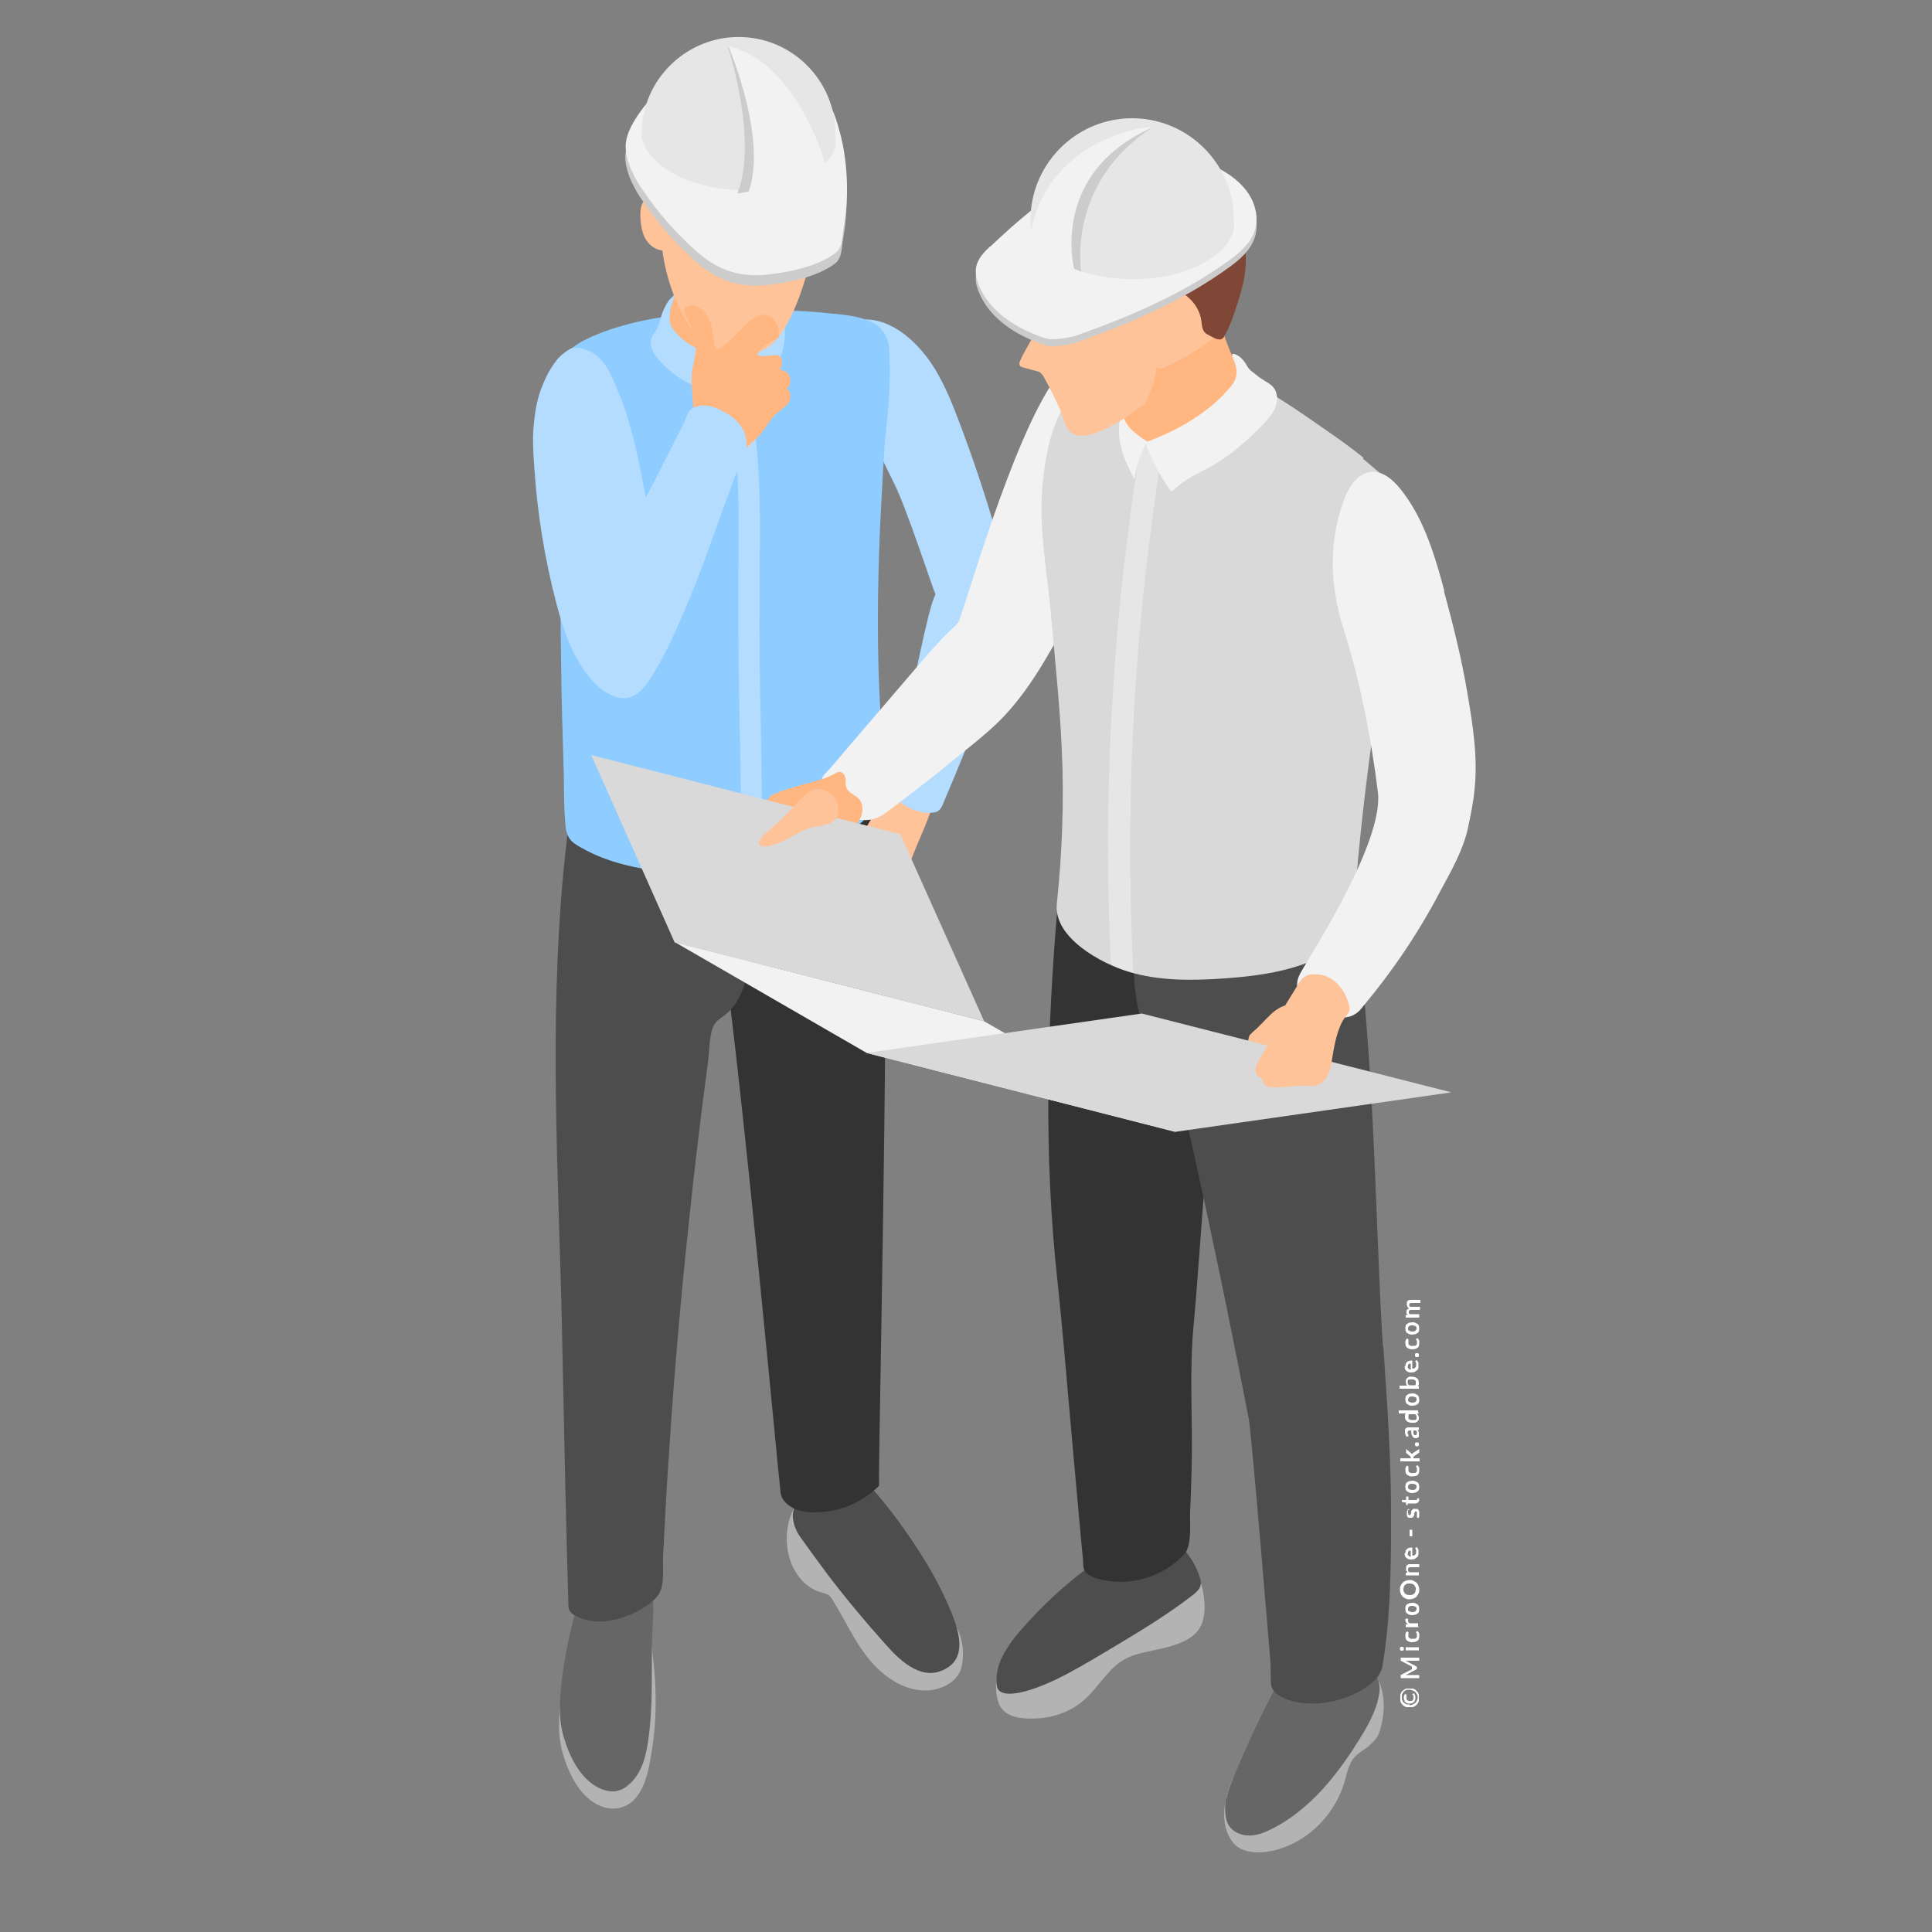 <?xml version="1.0" encoding="UTF-8"?>
<svg id="Ebene_1" xmlns="http://www.w3.org/2000/svg" version="1.1" viewBox="0 0 500 500">
  <rect x="0" y="0" width="500" height="500" fill="#808080" stroke="none"/>
  <!-- Generator: Adobe Illustrator 29.1.0, SVG Export Plug-In . SVG Version: 2.1.0 Build 142)  -->
  <defs>
    <style>
      .st0 {
        fill: #804636;
      }

      .st1 {
        fill: #ffb680;
      }

      .st2 {
        fill: #4d4d4d;
      }

      .st3 {
        fill: #995441;
      }

      .st4 {
        fill: #fff;
      }

      .st5 {
        fill: #f2f2f2;
      }

      .st6 {
        fill: #666;
      }

      .st7 {
        fill: #8fccff;
      }

      .st8 {
        fill: #333;
      }

      .st9 {
        fill: #ffc399;
      }

      .st10 {
        fill: #ccc;
      }

      .st11 {
        fill: #b3b3b3;
      }

      .st12 {
        fill: #b3dcff;
      }

      .st13 {
        fill: #d9d9d9;
      }

      .st14 {
        fill: #e6e6e6;
      }
    </style>
  </defs>
  <g>
    <g>
      <path class="st11" d="M159.1,414.3c-1.3,0-2.2.4-3.4.7-1.2.3-2.4.4-3.6.5-.5,0-1,.1-1.4.4-.5.4-.7,1.1-.9,1.7-2.2,7.6-4,15.4-4.8,23.4-.4,4.2-.6,8.5.6,12.6,1.5,5.4,4.7,12.1,10.4,14,3.4,1.2,7,0,9-2.9,2.3-3.2,3-7.3,3.6-11.1,1.7-9.9,1.2-19.6-.2-29.5-.4-2.7-.8-5.5-1.9-8.1-1.3-3.1-1.7.5-3.4.1-.4-.1-.7-.9-1.1-1.2-.7-.5-1.9-.7-2.8-.7Z"/>
      <path class="st6" d="M159.3,409.9c-1.3,0-2.2.4-3.4.7-1.2.3-2.4.4-3.6.5-.5,0-1,.1-1.4.4-.5.4-.7,1.1-.9,1.7-2.2,7.6-4,15.4-4.8,23.4-.4,4.2-.6,8.5.6,12.6,1.5,5.4,4.7,12.1,10.4,14,1,.3,2,.5,3,.4,1.3-.2,2.5-.8,3.5-1.7,3.2-2.7,4.4-7,5-11.1,1-6.6,1-13.3,1-19.9,0-3.4,0-6.8.2-10.2.2-3,.4-6.3-.4-9.2-.4-1.4-1.1-2.9-2.2-3.8-.2.9-1.7,4.4-3.1,4-.4-.1-.7-.9-1.1-1.2-.7-.5-1.9-.7-2.8-.7Z"/>
      <path class="st11" d="M220.3,387c-.6.3-2.1-.2-2.6-.4-.7-.2-1.2-.6-1.9-.7-2.2-.1-3.5-1.8-5.1-3.2-.1-.1-.3-.2-.4-.2-.2,0-.3.1-.4.2-1.1,1.1-1.9,2.5-2.6,3.9-1.4,2.7-2.9,5.4-3.4,8.4-1.2,6.3,1.2,13.9,7.4,16.7.8.3,1.7.5,2.5.8.9.3,1.2.8,1.7,1.6,1,1.6,1.9,3.2,2.8,4.8,1.8,3.3,3.6,6.6,5.9,9.6,3.7,4.9,9.2,9,15.3,9,3.9,0,8.6-2.2,9.4-6.3.9-4.4-.1-9.5-3.3-12.8,0,.6-.8,1.2-1.4.8-.4-.3-.2-1.3-.3-1.6-.4-1.9-1.6-3.7-2.6-5.4-2.1-3.8-4.5-7.5-7-11.1-4-5.7-8.3-11.2-13.4-15.9.3.3-.2,1.4-.6,1.8Z"/>
      <path class="st2" d="M220.5,382.6c-.6.3-2.1-.2-2.6-.4-.7-.2-1.2-.6-1.9-.7-2,0-3.3-.7-5.2-1.2-.1,0-.2-.2-.1-.2-1.8,3.2-3.4,6.4-4.9,9.7-.2.4-.4.8-.5,1.3-.5,2.2.6,5.1,1.9,6.8,2.3,3.2,4.6,6.4,7,9.6,4.8,6.3,9.9,12.4,15.2,18.3,3.9,4.4,9.7,9.7,15.8,5.8,4.8-3,3-9.2,1.3-13.6-3-7.6-7.2-14.7-11.9-21.4-4-5.7-8.3-11.2-13.4-15.9.3.3-.2,1.4-.6,1.8Z"/>
      <path class="st8" d="M228.8,225.5c-.2-8.4-.6-16.8-1.7-25.1-.6-4.6-1.4-9.2-3.3-13.4.7,1.5-.6,6.2-.8,8-.3,2.6-.9,4.2-2,6.4-2.3,4.6-5.3,8.6-9.2,11.9-2.8,2.3-6.1,4.2-9.6,4.5-3.8.3-7.4-1.1-10.8-2.6-.5-.2-9.3-3.6-9.2-2.9,1.7,11.2,3.4,22.3,4.9,33.5,5.3,37.5,14.4,136.7,14.7,138.3.2,1.2,0,2.6.7,3.7.7,1.2,1.9,2.1,3.2,2.7,1.6.7,3.3.9,5.1.9,6.1,0,12.1-2.4,16.4-6.6.1-.1.2-.2.3-.4,0-.1,0-.3,0-.4-.3-2.2,2.5-120.6,1.4-158.5Z"/>
      <path class="st2" d="M194.2,234.5c-.6-6.6-2.2-13.1-4.5-19.6-.3-.8-.6-1.5-1.2-2-.7-.5-1.7-.5-2.6-.4-4.2.3-8.4,1-12.7.8-9.6-.5-18.8-5.8-24-14-.7,4.6-1.4,9.2-2,13.9-4.9,38-3.4,75.7-2.2,113.8.3,9.8.5,19.5.7,29.3.4,19.5.8,39,1.4,58.6,0,.8,0,1.6.5,2.2.3.5.9.8,1.4,1.1,3,1.6,6.6,1.8,10,1,3.6-.8,8.1-2.9,10.7-5.6,2.6-2.6,1.7-7.3,1.9-10.8.5-9.8,1-19.5,1.7-29.2,1.3-19.5,3-39,5.1-58.4,1.4-13.4,3-26.8,4.8-40.1.4-2.8.3-6.3,1.2-9,.8-2.2,2.3-2.5,4-4.1,3.5-3.2,4.9-8.5,5.4-13,.7-5,.7-9.8.3-14.6Z"/>
      <path class="st9" d="M224.9,212.9c-1.7,3-3.4,6-5.2,9-.6,1-1.2,2.4-.3,3.3.8.8,2.2.4,3.1-.2,1.2-.7,2.3-1.5,3.3-2.5-1.1,4.7-2.8,9.3-5.2,13.5-.8,1.4-1.6,2.8-2,4.3-.2,1-.1,2.2.7,2.7.8.4,1.8-.1,2.5-.7,2.4-2.1,3.8-5,5.1-7.9-.8,3.6-1.5,7.1-1.8,10.8,0,1,0,2,.3,2.9.4.9,1.5,1.5,2.4,1.2.7-.2,1.1-.9,1.7-1.5.4-.4.9-.7,1.3-1.1.8-.8,1.1-2,1.3-3.1,1-5.1.9-10.4,2-15.5,1.8-8.1,6.7-15.3,8.2-23.5,0-.3.1-.7,0-1-.1-.5-.5-.8-.8-1.1-2-1.6-4.6-2.4-7.1-3.2.2,0-1.7,3.6-1.9,3.9-.7,1.1-1.5,2-2.5,2.8-2.2,1.9-3.7,4.4-5.1,6.9Z"/>
      <path class="st12" d="M260.9,152.8c0-4.9-1.5-9.3-2.8-14-2.9-10-6.2-20-9.9-29.7-1.7-4.5-3.5-9-6-13.2,0-.2-.2-.3-.3-.5-3.8-6.2-10.8-13.2-18.7-12.7-.4,0-.7,0-1,.3-.5.4-.5,1.2-.4,1.8.2,1.7.8,3.5.8,5.2,0,2-.5,4.1-.6,6.2,0,4.1.6,8.2,1.9,12.1,1.9,5.9,4.9,11.4,7.6,17,3.1,6.2,10,27.3,10.6,28.5-1.1,2.4-1.7,5.3-2.3,7.7-1.5,5.9-6.1,28.6-7.4,34-.3,1.3-.6,2.5-1,3.8-.2.7-.4,1.3-.5,2-.2.6-.6,1.4-.6,2.1-.2,2,2.2,4,3.7,4.9,2.4,1.5,5.3,2.5,8,1.9,1.5-.3,1.9-1.8,2.4-3,7.1-16.7,14.1-33.5,16.4-51.7.1-.9.2-1.7.2-2.5Z"/>
      <path class="st7" d="M229.4,87.4c-2.1-5.9-11.4-5.9-16.6-6.5-7.1-.7-14.3-.6-21.5-.4-12.9.4-26,1.4-37.9,6.5-2.2,1-4.4,2.1-6.2,3.8-1.7,1.7-3,4-2.9,6.5.1,2.5,1.4,4.3,1.4,6.8,0,2.7-.2,5.4-.2,8.1-.5,19.5-.6,39-.3,58.5.1,9.8.4,19.5.7,29.3.1,4.6,0,9.5.5,14.1.4,3.3,2,4.2,4.8,5.7,3.1,1.7,6.4,2.9,9.7,3.8,7,1.9,14.4,2.5,21.7,2.4,12.3-.2,25-2.4,35.2-9.2,3.8-2.5,7.4-5.7,10.2-9.4,2.9-3.8,1-8.5.6-13.1-1-11-1.4-22.1-1.4-33.2,0-11.7.4-23.3,1.1-35,.3-5.4.5-10.5,1.1-15.8.7-5.9,1-11.8.8-17.6,0-1.8-.1-3.6-.7-5.3Z"/>
      <path class="st12" d="M197.3,224.5c-1.8.3-3.7.6-5.6.8.2-12.8,0-25.6-.3-38.2-.2-11.1-.4-22.5-.3-33.8v-6.1c.2-17.5.4-35.6-4.9-52.1l5.3-1.7c5.5,17.4,5.3,36,5.1,53.9v6c-.1,11.2,0,22.6.3,33.6.2,12.3.4,24.9.3,37.5Z"/>
      <path class="st1" d="M182.7,72.6c-.5-.5-1.1-1.1-1.8-1.4-.5-.2-1,0-1.4-.3-.5-.2-2.5-2.1-2.2-2.8-1.7,3.7-4.7,15.1-5.2,16.9-.5,1.8-.8,2.7.4,4.4,2.2,3.2,5.9,5.4,9.7,6.1,3.9.8,7.9.2,11.5-1.3,2.3-.9,6-2.8,7-5.4.5-1.5.2-3.7.3-5.3,0-2,.2-3.9.2-5.9-.6,1.5-2.2,2.4-3.9,2.5-1.6.1-3.2-.4-4.7-1.1-3.6-1.6-7-3.8-9.8-6.5Z"/>
      <path class="st12" d="M189.4,102.3c-1.2-.3-2.4-.4-3.6-.6-5.9-1-11.5-4.1-15.4-8.7-1.3-1.5-2.4-3.4-1.9-5.3.3-.9.9-1.6,1.4-2.4.9-1.5,1-3.2,1.7-4.8.5-1.1,1-2.2,1.8-3.1.5-.5,1.1-1,1.5-1.6-.3,1.1-.8,2.1-1.1,3.2-.2.8-.4,1.7-.5,2.5,0,.8,0,1.6.2,2.4.6,1.4,1.7,2.6,2.9,3.7,3.3,2.8,6.8,3.8,10.9,4.8,1.8.4,1.8,1.6,1.9,3.2,0,.6.1,6.6.2,6.7Z"/>
      <path class="st12" d="M193,101.5c1.1.1,2-.6,2.8-1.3,1-.9,2.1-1.6,3-2.6.9-1.1,1.8-2.3,2.4-3.5,2.4-4.6,2.2-9.3,1.4-14.2-2,4.7-5.7,8.7-10.3,11.1-1.2.6-3,.4-3.8,1.7-.6.9.3,1.2.8,1.9.8,1,1.3,2.2,1.9,3.3.2.4,1.4,3.6,1.7,3.6Z"/>
      <path class="st9" d="M199.9,21.9c-3.1-1.4-6.6-2.1-10-1.9-3.3.2-6.9.6-10,1.9-4.8,2.1-8.2,6.8-9.8,11.8-1,3.2-1.3,6.5-1.3,9.8,0,1.7.2,3.3.2,5,0,.8-.2,2.5.8,2.9-1.1-.5-2.4-.2-3.2.7-1.5,1.7-.8,6.9,0,8.8.8,2,2.6,3.7,4.8,3.9,1.1,7.7,3.8,15.4,8.5,21.7,1,1.3,2.1,2.6,3.5,3.6,3.1,2.1,7.2,2.1,10.9,1.5,3.8-.6,6.1-2.6,8.2-5.8,2.3-3.5,4-7.7,5.3-11.7,1.5-4.6,2.7-9.3,3.5-14,.8-4.8,1-9.4,1.1-14.2,0-3,0-6-.6-9-.5-2.8-1.8-4.6-3.2-7-.9-1.5-1.4-2.9-2.7-4.1-1.8-1.7-3.8-3-6-4Z"/>
      <path class="st0" d="M177.3,35.2c-.8-2.4-1.4-4.8-1.7-7.3,0-.8-.3-1.8-1-2.2-.5-.2-1-.1-1.5,0-1.3.5-2.3,1.6-2.9,2.9-.6,1.3-.9,2.6-1.2,4-1.1,6.2-1.6,12.5-1.5,18.8,1.6.6,2.7,2,3.5,3.4.5,1,1.1,4.6,2.2,4.5.7,0,1.6-.9,2.4-1.1.3,0,2.1-.3,2.3,0-1.1-2.8-1.2-5.8-1.1-8.8,0-1.6.4-3,.5-4.6.2-2.7,1.5-5.8.5-8.3-.2-.5-.4-1-.5-1.4Z"/>
      <path class="st0" d="M211,58.1c0,.2.1.5.3.6.6-1.4,1.2-2.8,1.8-4.3.4-1,.8-1.9,1.1-3,.4-1.5.6-3,.8-4.5.3-2.5.7-5.1.5-7.6,0-1.8-.5-3.7-1.5-5.3-.6-.9-1.6-1.6-2.6-1.4-1,.3-1.5,1.4-1.8,2.4-1,3.5-.7,6.9-.4,10.5.4,4.2.8,8.4,1.6,12.5Z"/>
      <path class="st3" d="M169.4,37.1c1.5,1.1,3.4,1.4,5.2,1.5,1.8.1,3.7,0,5.5.6-.9,1.8-3.2,3.1-3,5.2.2,1.7,1.9,2.7,3.5,3.2,3.6,1.3,7.6,1.9,11.4,1.2,3.8-.7,7.4-2.8,9.6-6,.3.9,1.2,1.4,2,1.7,2.3,1,4.9,2.1,7.3,1.1,2.2-.9,3.3-3.4,3.8-5.7.4-2.2.5-4.5,0-6.7-.3-1.9-1-3.8-1.8-5.5-.7-1.5-1.6-2.8-2.7-4-2.9-3.1-7.5-4.6-11.7-3.8-1,.2-2,.5-3.1.5-.8,0-1.5-.2-2.3-.4-4.6-1-9.5-.4-14,1.1-2.5.9-5,2-7,3.8-3,2.5-7.2,8.9-2.8,12.1Z"/>
      <g>
        <path class="st10" d="M163.5,47.1c.8,1.8,1.8,3.5,2.9,5,3.9,5.8,8.6,11.1,13.8,15.7,5.3,4.7,10.9,6.7,18,6,5.7-.6,13.3-2.1,17.9-5.6,1.9-1.4,1.7-4.3,2.1-6.4.5-2.9.8-5.8.9-8.7.1-5.8-.5-11.6-2.1-17.1-1-3.6-2.4-7.2-4.8-10.1,0,1.6-.2,3.2,0,4.7,0,1,.4,1.7-.6,2.4-1.3,1-3.7.7-5.2.9-5.3.9-10.8,1.3-16.1,0-3.6-.9-7.6-2.4-10.7-4.4-1.2-.8-2.1-1.8-2.8-3.2-.3-.6-1.4-4-.6-4.4-4.3,2.5-8,6-10.8,10-2,2.9-4,6.3-3.5,9.9.2,1.8.8,3.6,1.5,5.2Z"/>
        <path class="st5" d="M163.6,44.4c.8,1.8,1.8,3.5,2.9,5,3.9,5.8,8.6,11.1,13.8,15.7,5.3,4.7,10.9,6.7,18,6,5.7-.6,13.3-2.1,17.9-5.6,1.9-1.4,1.7-4.3,2.1-6.4.5-2.9.8-5.8.9-8.7.1-5.8-.5-11.6-2.1-17.1-1-3.6-2.4-7.2-4.8-10.1,0,1.6-.2,3.2,0,4.7,0,1,.4,1.7-.6,2.4-1.3,1-3.7.7-5.2.9-5.3.9-10.8,1.3-16.1,0-3.6-.9-7.6-2.4-10.7-4.4-1.2-.8-2.1-1.8-2.8-3.2-.3-.6-1.4-4-.6-4.4-4.3,2.5-8,6-10.8,10-2,2.9-4,6.3-3.5,9.9.2,1.8.8,3.6,1.5,5.2Z"/>
        <path class="st14" d="M216.3,35.8c0,.8-.1,1.6-.2,2.4-.9,2.9-3.4,5.6-7.4,7.6-10.1,5.2-26.1,4.4-35.8-1.7-3.8-2.5-6.1-5.4-6.8-8.4,0-.7,0-1.5,0-2.2,0-.8.1-1.6.2-2.4,1.8-12.6,13-22.1,26-21.5,13.1.6,23.4,11.2,23.9,24.1,0,.7,0,1.5,0,2.2Z"/>
        <path class="st10" d="M188.3,12.1l.4,1.1s7.5,23.7,2.1,36.9l7-1.2c4-.7,7.8-2.1,11.2-4.2l2.2-1.4s-4.7-27-23-31.2Z"/>
        <path class="st5" d="M188.6,12.1l.4,1.1s9.9,23.9,4.5,37l7-1.2c4-.7,7.8-2.1,11.2-4.2l2.2-1.4s-7.1-27.1-25.3-31.4Z"/>
      </g>
      <path class="st12" d="M140.2,100.2c-1,2.6-1.6,5.4-1.9,8.2-.6,4.4-.3,8.6,0,13,.8,11.7,2.7,23.4,5.7,34.8,1.9,7.3,4.4,14.6,9.5,20.2,1.5,1.6,3.2,3.1,5.4,3.6,2.5.5,5.2-.4,6.7-2.4.9-1.2,1.4-2.7,1.8-4.1,4.3-15.2,2.3-31.5-.7-47.1-1.7-8.9-3.6-18.1-7.3-26.5-1.4-3.3-3.1-7.2-6.6-8.9-1.1-.5-2.7-1.1-4-1-1.1,0-2.1.8-3,1.5-1.2.9-2.2,2.2-3,3.5-.3.4-.5.9-.8,1.3-.7,1.3-1.3,2.6-1.8,4Z"/>
      <path class="st1" d="M179.1,96.2c.3-2.3,1.1-4.6,1-6.9-.1-2.8-1.6-5.3-2.7-7.8-.2-.4-.3-.8-.3-1.2.1-.9,1.2-1.3,2.1-1.2,2.1.2,3.7,2,4.5,4,.8,2,.9,4.1,1.2,6.2,0,.4.2.8.5,1,.3.1.6,0,.9-.2,3-1.7,5-4.6,7.6-6.9,1.2-1,2.7-1.9,4.2-1.7,1.1.2,2.1.9,2.7,1.9.6,1,.8,2.1.8,3.3,0,.3,0,.6-.2.8-.2.2-.5.3-.7.4-2,.7-3.7,2.1-4.8,3.9,1.4.7,3,.2,4.6.1.4,0,.8,0,1.1.2.6.3.8,1,.8,1.7,0,.7-.3,1.3-.6,1.9,1.1,0,2.2.8,2.6,1.9.4,1.1,0,2.3-.8,3.1,1.2.6,1.2,2.5.4,3.6-.8,1.1-2,1.8-3,2.7-1.6,1.4-2.6,3.4-4,5.1-2.6,3.2-6.4,5.3-8.3,8.9-1,1.9-1.5,4.1-3.2,5.4-1.3-4.1-4.6-7.6-8.7-9.1-.6-.2-1.3-.6-1.3-1.2,0-1.5,2-3.8,2.7-5.2.5-1.1,1-2.1,1.1-3.3.4-3.7-.7-7.5-.2-11.2Z"/>
      <path class="st12" d="M153.5,152.3c-1.2,2.1-2.3,4.2-3,6.4-2,6.4-.2,13.8,4.3,18.6,2.1,2.2,5.1,4,8,3.2,2.5-.6,4.2-2.9,5.6-5,4.6-7.2,7.8-15.2,11.1-23.1,3.2-7.8,11.2-31.3,13-34.7,1.5-2.8.5-6.2-1.6-8.5-.9-1-2.1-1.8-3.3-2.5-1.4-.8-2.9-1.5-4.5-1.7-1.3-.2-3.1,0-4.2.9-1,.8-1.3,2.2-1.8,3.3-1,2-7,14-9.1,17.9-4.2,7.8-8.5,15.4-13.1,23-.5.8-.9,1.5-1.4,2.3Z"/>
    </g>
    <g>
      <path class="st11" d="M301.8,403.1c-.3.2-.6.4-1.2.3-1.5,0-2.8-.5-4.4-.4-1.5.1-3.2.3-4.1-1.3-3.8,2.2-7.4,4.6-10.8,7.2-3.6,2.7-7,5.6-10.2,8.7-1.6,1.5-3.2,3.1-4.7,4.8-.8.8-1.5,1.6-2.2,2.5-.3.3-.5.8-.9.8-.2,0-.9-.8-.7-.8-1,.2-1.7,1.1-2.2,2-1.9,3.1-2.8,6.7-2.6,10.3,0,1.3.3,2.7.8,3.9.9,2.2,3.3,3.2,5.5,3.5,5.8.7,12-.7,16.4-4.6,3.7-3.2,6.1-8,10.4-10.5,3-1.7,6.6-2.1,9.9-2.9,3.1-.7,7.3-2,9.3-4.7,2.3-3.1,1.8-8,.9-11.5-.6-2.3-1.6-4.5-3-6.4-1.4-1.9-3.4-3.4-5.7-3.9,0,.9.2,2.3-.5,3Z"/>
      <path class="st2" d="M301.8,400c-.3.3-.7.4-1.1.4-1.5,0-2.8-.5-4.4-.4-1.5.1-3.2.3-4.1-1.3-10.6,6.1-20.2,14.1-28.2,23.4-2,2.3-3.9,4.8-5.1,7.7-.8,2-1.3,4.4-.9,6.6.4,2.5,4.3,2,6.1,1.6,3.2-.7,6.3-2,9.3-3.4,4.3-2.1,8.5-4.6,12.7-7.1,7.7-4.6,15.5-9.2,22.6-14.7,1.6-1.3,2.5-2.3,1.9-4.3-.9-2.9-2.4-5.6-4.5-7.8-1.1-1.1-2.3-2.1-3.6-2.8.1.9-.1,1.8-.7,2.3Z"/>
      <path class="st8" d="M313.6,250.3c-6.1.6-12.2-2.2-16.8-6.3-4.6-4.1-8-9.4-11-14.7-1.4-2.5-2.7-3.2-5-4.5-1.2-.7-4.3-3.5-3.3-5.3-2.6,4.5-3.4,9.8-3.8,15-2.8,32.6-3.6,64.7,0,97.3,1.2,11.2,2.1,22.3,3.1,33.5,1,11.3,3.3,37,3.5,38.5,0,.8,0,1.8.3,2.5.8,1.7,3.7,2.4,5.4,2.7,7.4,1.4,15.3-1.2,20.4-6.7.3-.3.6-.6.7-1,1.3-2.8.8-7.2.9-10.2.2-3.8.3-7.6.4-11.3.3-12.7-.7-25.2.6-37.9,1.3-14.8,2.2-29.6,3.5-44.5,1.5-15.7,2.2-31.4,1.2-47.2Z"/>
      <path class="st5" d="M286.8,96.8c-1.4-2.5-4.1-3.9-7-3.8-2.9.1-5.1,2.8-6.6,4.9-11.4,15.8-23.7,60.3-25.2,63.2-.7.7-1.3,1.4-2,2-2,1.9-3.8,3.9-5.7,6-2,2.3-14.7,17.2-19.1,22.3-2.2,2.5-4.3,5.1-6.5,7.6-.9,1-2.2,2-2.1,3.4,0,1.5.9,2.8,1.7,4,1.4,1.9,3.2,3.7,5.3,4.8,2.2,1.1,4.7,1.4,7,.6,1.4-.5,2.6-1.4,3.8-2.3,5.2-4,10.5-7.9,15.5-12.1,4.7-3.9,9.7-7.6,13.9-12,8-8.5,13-18.8,18.7-28.8,5.8-10.3,9.2-22.5,11.7-34,.6-2.6,1.1-5.3.7-8-.4-3.4-1.8-6.5-2.2-9.9-.4-2.6-.7-5.5-2-7.8Z"/>
      <path class="st11" d="M335.7,429.6c-2.9,5-5.7,10.1-8.3,15.2-1.6,3.3-3.2,6.6-4.7,9.9-.8,1.7-1.5,3.3-2.2,5-.1.3-.2.9-.5.9-.5,0-.3-.5-.5-.6-.1-.1-.3,0-.4.2-.3.6-.5,1.3-.8,2-.1.4-.3.8-.4,1.3-1,3.1-1.5,6.3-.7,9.5.7,2.5,2.1,4.9,4.7,5.8,2.3.8,4.9.7,7.3.2,8.6-1.8,15.7-8.7,18.5-17,.8-2.4,1.2-5.7,3.1-7.5,1-1,2.3-1.7,3.4-2.6,1.5-1.3,2.5-2.4,3-4.3,1-3.5,1.3-7.2.3-10.7-1-3.5-3.3-6.7-6.6-8.2.1,0-.2,1.5-.3,1.7-.2.6-.7,1-1.2,1.4-.7.6-1.4,1.1-2.2,1.6-.6.4-1.1,1.1-1.8,1.4-1.7.7-4.9-.4-6.6-.9-1.3-.4-4.1-2.4-3.1-4Z"/>
      <path class="st6" d="M317.3,465.4c-.1.6-.2,1.2-.2,1.8-.1,1.7,0,4.1,1.1,5.5,1,1.4,2.8,2.2,4.5,2.3,2.3.2,4.5-.7,6.5-1.7,9.7-4.9,16.8-13.8,22.5-23,2.4-3.8,4.7-7.9,5.3-12.4.5-3.7-2.6-7.9-5.3-10.2-.6-.5-1.2-.9-1.8-1.3.7.5-3.8,4.8-4.4,5.1-1.7.7-4.9-.4-6.6-.9-1.3-.4-4.1-2.4-3.1-4-6.3,10.7-11.8,21.8-16.5,33.2-.8,1.9-1.5,3.8-1.9,5.7Z"/>
      <path class="st2" d="M357.9,348.5c-.3-4.9-.6-9.8-.8-14.8-.9-20.3-1.5-40.7-2.9-61-.8-11.4-1.8-22.7-3.3-34-.7-5.7-1.7-11.6-4.7-16.5.8,5.9,2.4,12.6-.9,18-3,5-13.2,6.5-18.6,7-5.7.5-14.4,1.8-19.3-2.1-4.3-3.4-8-9.6-9.9-14.6-4.9,11.4-5.4,24.7-1.3,36.5.5,1.5,1.1,3,2.3,4.1,1.1,1.1,2.9,1.7,4.4,1,4.3,18.1,8.3,36.2,12.1,54.4,1.9,9,3.7,18,5.5,27,.9,4.6,1.8,9.2,2.7,13.8.7,3.8,5.3,59.1,5.6,63,.1,1.7,0,3.4.1,5.2,0,.7.3,1.4.6,1.9,1.3,1.9,4.4,2.8,6.6,3.2,4.2.7,8.6.1,12.5-1.4,3.7-1.5,8.5-4,9.2-8.1,1.8-10.7,2.1-21.6,2.2-32.5,0-1.7,0-3.4,0-5.1.1-15.1-1-30.1-2-45.1Z"/>
      <path class="st13" d="M352.9,118.5c-3.4-2.8-7-5.3-10.6-7.8-7.2-5-14.5-10.1-22.5-13.7-8-3.7-16.9-5.9-25.6-5-2.7.3-5.4.9-7.9,2.1-2.3,1.1-4.3,2.7-6.1,4.5-7.6,7.6-9.7,17.9-10.5,28.3-.8,11.1,1.5,22.3,2.4,33.3,1,11.3,2.2,22.6,2.7,34,.6,13.3.1,26.5-1.3,39.7-.9,8.8,11.6,15.5,18.6,17.6,8,2.4,16.5,2.3,24.9,1.7,11.2-.8,23.2-2.7,31.6-10.1.5-.4,1-.9,1.2-1.4.3-.6.3-1.3.4-2,.8-15.3,2.5-30.5,4.5-45.6,1.9-14.2,3.5-28.4,5.5-42.5.7-4.8,1.2-9.7,1.5-14.5.1-2.8,1-7.2-.3-9.7-1.7-3.1-5.4-5.9-8.1-8.2-.2-.2-.4-.3-.6-.5Z"/>
      <path class="st14" d="M293.4,251.7c-.4,0-.8-.2-1.2-.3-1.4-.4-3.1-1-4.7-1.8-2.2-45.3.5-90.7,7.9-135.4l5.7.9c-7.5,45.1-10.1,91-7.8,136.6Z"/>
      <path class="st1" d="M299.5,119.2c.7,1.1,1.6,1,2.8.8,1.4-.3,2.8-.7,4.1-1.2,3.2-1.2,6.2-2.7,9-4.5,2.5-1.6,4.8-3.5,6.5-5.9,1.5-2.1,3.1-5.6,2.4-8.3-.3-1.3-1.6-2.2-2.4-3.2-1.1-1.3-2-2.7-2.7-4.2-1.1-2.2-2-4.6-2.7-7-.3-.9-.8-1.9-.9-2.8-.1-1.2.2-2.5.1-3.7,0-.8-.2-1.8-.9-2.3-.5-.3-1.3-.2-1.8,0-.6.3-1,.8-1.4,1.3-3.3,4.2-6.6,8.5-10.8,11.6-2,1.5-4.1,2.7-6.3,3.8-2.3,1.1-4.7,2.2-7.3,2.5-.6,0-1.4.2-1.7.7-.2.3-.1.7-.1,1.1.2,2,.6,4.2,1.5,6,.9,1.7,1.9,3.3,3,5,.8,1.3,1.6,2.5,2.4,3.7.4.6.9,1.2,1.3,1.8.3.3.5,1.3,1.1.9.2-.1.4-.4.6-.6.5-.4,1.4-.3,1.9.2.5.5.7,1.1,1,1.8.3.7.7,1.4,1.1,2.1,0,0,0,.1,0,.2Z"/>
      <path class="st5" d="M297,114.2c-.5.5-.8,1.1-1,1.7-.6,1.3-1.1,2.7-1.5,4.1-.2.7-.4,1.4-.6,2.2,0,.4-.2.7-.2,1.1,0,.2-.2.5-.1.8-1.3-2.6-2.7-5.3-3.4-8.1-.9-3.4-1-7.2.8-10.3,0,.6-.2,1.2-.2,1.7,0,1.2.7,2.2,1.4,3.1.7,1,4.5,3.9,5,3.8Z"/>
      <path class="st5" d="M316.9,101.9c-5.6,5.8-12.9,9.8-20.5,12.6,1.6,4.4,3.7,8.5,6.4,12.3,0,.1.2.2.3.3.3,0,.5-.1.7-.3,2.7-2.8,6.4-4.3,9.8-6.2,5.1-2.9,9.5-6.8,13.5-11,1.2-1.3,2.4-2.7,3-4.3.6-1.6.6-3.6-.5-5-.8-1-2-1.5-3-2.2-.7-.4-1.2-.9-1.9-1.4-.5-.4-1.1-.8-1.5-1.3-.4-.5-.7-1.2-1.1-1.7-.6-.9-1.4-1.6-2.4-2-.3-.1-.7-.2-.8,0,0,.1,0,.3,0,.4.1.5.3.9.5,1.3.6,1.6.9,3.1.3,4.7-.6,1.5-1.8,2.7-2.9,3.8Z"/>
      <path class="st9" d="M320.8,69.8c0-6.4-.1-12.6-4.7-17.7-2.4-2.7-5.6-4.6-9.1-5.7-4.8-1.6-10.1-1.8-15.1-.9-5.9,1.1-11.6,3.6-16,7.7-8,7.4-9.1,17.9-7.2,28.2.1.8.3,1.6.2,2.4-.2,1.4-4.1,7.5-4.9,9.6-.2.4-.3.9,0,1.3.2.2.5.3.8.4,1.1.3,2.2.6,3.3.9.4.1.9.2,1.2.5.3.3.6.6.8,1,1.6,2.9,3.1,5.8,4.4,8.9,1.1,2.5,1.2,5.7,4.5,6.3,1.5.2,3-.1,4.4-.6,4.3-1.5,8.1-4.1,11.8-6.8.4-.3.9-.6,1.2-1.1.3-.4.5-.8.7-1.3,1.1-2.6,1.9-5.4,2.3-8.2,0,.4.5.7.8.7.4,0,.8-.1,1.1-.3,5.3-2.3,10.2-5.4,14.7-9.1,2.1-1.7,2.5-3.8,3.3-6.2.9-2.8,1.4-5.8,1.3-8.7,0-.4,0-.8,0-1.2Z"/>
      <path class="st0" d="M318.6,52.6c-1.3-2.5-2.9-5-5.2-6.6-.2-.1-.4-.3-.7-.2-.2,0-.4.3-.5.5-3.4,7.5-11.7,12.3-19.9,11.7-3.4-.3-6.7-1.4-10.1-1.4-.5,0-.9,0-1.4.2-1.6.8-1.4,3.2-2.2,4.8l-1.5.4c0,4.4,0,8.8,0,13.2,0,1.4,2.4,3,3.4,3.8,1.9,1.5,3.9,2.9,5.8,4.4.3-1.9,1.5-3.5,2.9-4.8,3.3-3.1,8-5.1,12.5-4.4,4.5.7,8.6,4.3,9.2,8.8.2,1.5.2,2.9,1.7,3.6,1,.5,2.8,1.8,3.8,1,.2-.2.4-.4.5-.7,1.6-2.8,2.5-5.8,3.5-8.8,1-3.2,1.9-6.5,2-9.9.2-5.4-1.6-10.7-4.1-15.5Z"/>
      <path class="st3" d="M275.4,62.1c.2,0,.5.2.6.4.5.5.2,1.3,0,1.9-.3.9-.6,1.9-.5,2.9.1,1,.7,1.9,1.6,2.3.5.2,1.1.2,1.7.2,3.2-.2,6.3-1.7,9.3-2.9,6.3-2.5,13-3.9,19.6-5.1,3.5-.7,7.1-1.3,10.5-2.6,1.1-.4,2.2-1,2.7-2.1.5-1.2,0-2.6-.8-3.5-.1-.1-2-1.5-2.1-1.1.2-1.2.4-2.5,0-3.7-.5-1.5-1.7-2.6-2.9-3.5-3.5-2.6-7.7-4-11.9-4.5-4.3-.5-8.6-.2-12.8.6-7.8,1.4-15.8,4.3-20.9,10.4-.9,1.1-1.7,2.3-2,3.6-.4,1.8-.2,4.2,1.6,4.9,2.1.8,4.3,1,6.4,1.8Z"/>
      <g>
        <path class="st10" d="M256.2,65.6c-1.6,1.5-3.2,3.2-3.6,5.4-.2,1.4,0,2.7.5,4,2.3,6.4,8.3,10.8,14.6,13.3,1.3.5,3,1.3,4.5,1.3,1.7,0,4.6-.4,6.2-.9,14-5,27.3-10.6,39.4-19.3,3.1-2.2,6.1-4.8,7.1-8.5.7-2.7.1-5.6-1.2-8-1.3-2.4-3.4-4.4-5.6-5.9-3.1-2.1-6.6-3.6-10.2-4.2.2,0-1.1,1.6-1.3,1.7-.8.6-1.3.4-2.2.2-2-.3-4.1-.4-6.1-.5-4.2,0-8.3.3-12.4,1.2-3.3.7-6.8,1.5-9.4,3.6-3.2,2.6-6.6,4.8-9.8,7.4-3.6,2.9-7,6-10.4,9.2Z"/>
        <path class="st5" d="M256.2,63.8c-1.6,1.5-3.2,3.2-3.6,5.4-.2,1.4,0,2.7.5,4,2.3,6.4,8.3,10.8,14.6,13.3,1.3.5,3,1.3,4.5,1.3,1.7,0,4.6-.4,6.2-.9,14-5,27.3-10.6,39.4-19.3,3.1-2.2,6.1-4.8,7.1-8.5.7-2.7.1-5.6-1.2-8-1.3-2.4-3.4-4.4-5.6-5.9-3.1-2.1-6.6-3.6-10.2-4.2.2,0-1.1,1.6-1.3,1.7-.8.6-1.3.4-2.2.2-2-.3-4.1-.4-6.1-.5-4.2,0-8.3.3-12.4,1.2-3.3.7-6.8,1.5-9.4,3.6-3.2,2.6-6.6,4.8-9.8,7.4-3.6,2.9-7,6-10.4,9.2Z"/>
        <path class="st14" d="M319.4,57c0,.9,0,1.7-.1,2.5-.8,3.1-3.3,6-7.4,8.3-10.3,6-27.2,5.9-37.6,0-4.1-2.4-6.6-5.4-7.5-8.5,0-.8-.1-1.6-.1-2.3s0-1.7.1-2.6c1.3-13.3,12.5-23.8,26.2-23.8s25.1,10.6,26.2,24c0,.8.1,1.5.1,2.3Z"/>
        <path class="st10" d="M298.1,33h.3c-1.4-.1-1.3.3-2.7.6-26.4,6.5-27.3,28.1-27.3,28.1,1.3,3,3.7,5.4,6.8,6.7l4.6,1.9s-3.9-22.8,18.4-37.3Z"/>
        <path class="st5" d="M298.4,32.9c-1.5,0-3,.2-4.4.5-26.4,6.5-27.3,28.1-27.3,28.1,1.3,3,3.7,5.4,6.8,6.7l4.6,1.9s-7-25.1,20.3-37.2Z"/>
      </g>
      <path class="st1" d="M201.7,205c-1,.3-2.1.7-2.7,1.5-.7.8-.7,2-.8,3.1,0,2.1-.2,4.2-.3,6.3,0,.4,0,.8,0,1.2.1.4.3.7.6,1,1.2,1.4,3.1,2.1,5,2.3,4.1.4,8.1-1,11.8-2.6,1.8-.8,3.6-1.7,5.1-3,1.5-1.3,2.6-3.1,2.8-5.1,0-.9-.1-1.9-.7-2.7-1-1.3-3-1.7-3.5-3.3-.4-1.1.2-2.4-.7-3.4-.8-.9-1.6-.5-2.4,0-2.7,1.5-6,2.1-9,3-1.8.5-3.5,1.1-5.3,1.6Z"/>
      <path class="st9" d="M197.4,217.3c.2,1.4,1,2.8,2.3,3.1.9.2,2,0,2.7.6.6.5.6,1.3,1.1,2,.4.7,1.3,1,2.1.9.9-.2,1.9-1,2.7-.5.2.1.4.3.6.5.7.6,1.8,1.1,2.6.6.4-.2.7-.6,1.1-.8.2-.1.5-.2.7-.2.8-.3,1.4-1.1,1.9-1.8.6-1,1.1-2,1.5-3.1.1-.3.2-.7.1-1,0-.3-.2-.5-.3-.7-.5-1.4,1.2-2.9.6-4.2-.4-1-1.9-1.1-2.9-.7-1,.4-2,1.2-3.1,1.3-.4-1-1.8-1.3-2.8-.9-1,.3-1.8,1.1-2.7,1.7-.9.6-2,1.1-3,.7-.9-.3-1.4-1.1-2.2-1.6-.7-.5-2.5-1.2-3-.1-.2.4,0,1.2,0,1.6,0,.9,0,1.8,0,2.7Z"/>
      <g>
        <polygon class="st5" points="224.3 272.5 174.6 243.8 254.7 264.3 304.4 293 224.3 272.5"/>
        <polygon class="st13" points="174.6 243.9 153 195.4 233 215.9 254.7 264.3 174.6 243.9"/>
        <path class="st9" d="M335,266.3c.9-1.3,1.1-3.5.6-5-.1-.4-.3-.7-.6-1-.4-.3-1-.4-1.5-.3-1.7.3-3.2,1.2-4.5,2.4-1.6,1.5-3,3.2-4.7,4.6-.3.3-.6.6-.9.9-.3.6-.3,1.3-.5,1.9-.2.7-.6,1.3-1.1,1.9-.4.5-.7,1-.9,1.6-.2.6-.2,1.3.2,1.8.7.9,2,.7,3,.3,3.2-1.4,5-4.8,7.8-6.9,1-.7,2.1-1.3,2.8-2.3Z"/>
        <polygon class="st13" points="295.5 262.3 224.2 272.5 304.3 292.9 375.6 282.7 295.5 262.3"/>
      </g>
      <path class="st9" d="M199.3,214.7c-1.1.9-2.4,1.9-2.9,3.3,0,.2,0,.3,0,.5,0,.1.2.2.3.3.9.4,1.9.3,2.9,0,3.9-.9,7.1-3.9,11-4.8,1.1-.2,2.2-.3,3.2-.6,1-.3,2.1-.8,2.7-1.7.7-1.1.7-2.6.2-3.9-.7-1.9-2.5-3.4-4.5-3.6-2.6-.3-4.4,1.9-6,3.7-2.2,2.4-4.5,4.8-7,6.8Z"/>
      <path class="st5" d="M373.8,153c-.2-.8-.4-1.5-.6-2.3-2.4-8.6-5.2-17.3-10.9-24.3-1.8-2.2-4.3-4.4-7.2-4.3-3.8.2-6.2,4.1-7.4,7.6-2.4,6.7-3.2,13.5-2.6,20.4.4,4.1,1.2,8.2,2.5,12.3,4.4,13.9,7.2,28.2,9,42.6,1.6,12.8-17.4,42.1-19.7,46.2-.7,1.2-1.3,2.4-1.2,3.8,0,.8.4,1.6.9,2.3,2.1,3.4,5.9,5.7,9.8,6,1.4.1,3,0,4.2-.8.9-.5,1.6-1.3,2.2-2.1,7.6-9.1,14.3-19,19.8-29.5,2.9-5.4,6-10.7,7.3-16.6.7-3.3,1.4-6.6,1.7-9.9.9-8.3-.4-16.5-1.8-24.8-1.5-9-3.7-17.8-6.1-26.6Z"/>
      <path class="st9" d="M330.4,263.4c-.6,1-1.1,1.8-1.1,2.9,0,.9-.2,1.7-.5,2.6-.7,1.9-1.9,3.6-2.9,5.3-.4.7-.8,1.4-.9,2.2-.1.8,0,1.7.7,2.2.4.3.9.5,1.1.9.1.2.1.5.2.8.3.8,1.4,1.1,2.3,1.1,2.8.1,5.6-.5,8.4-.4.9,0,1.8.2,2.7,0,1.5-.3,2.7-1.6,3.3-2.9.6-1.4.9-2.9,1.1-4.4.4-2.4.8-4.8,1.6-7,.4-1.2.9-2.3,1.6-3.3.3-.5,1-1.1,1.2-1.7.2-.7-.1-1.8-.3-2.4-.5-1.6-1.3-3.1-2.5-4.4-.9-1-2-1.8-3.3-2.3-1.3-.5-2.7-.5-4.1-.4-1.3.2-2.4,1.4-3,2.5-1.8,2.9-3.6,5.8-5.4,8.8Z"/>
    </g>
  </g>
  <g>
    <path class="st4" d="M364.8,441.8c-.2,0-.4,0-.7,0-.2,0-.4-.1-.6-.2s-.4-.2-.5-.4c-.2-.2-.3-.3-.4-.5s-.2-.4-.2-.6c0-.2,0-.4,0-.7s0-.4,0-.7c0-.2.1-.4.2-.6s.2-.4.4-.5.3-.3.5-.4.4-.2.6-.2c.2,0,.4,0,.7,0s.4,0,.7,0c.2,0,.4.1.6.2.2.1.3.2.5.4.2.2.3.3.4.5s.2.4.2.6,0,.4,0,.7,0,.4,0,.7c0,.2-.1.4-.2.6s-.2.3-.4.5c-.2.2-.3.3-.5.4-.2.1-.4.2-.6.2-.2,0-.4,0-.7,0ZM364.8,441.3c.3,0,.6,0,.8-.2.3-.1.5-.2.7-.4s.3-.4.4-.6.2-.5.2-.8,0-.5-.2-.8-.3-.5-.4-.6c-.2-.2-.4-.3-.7-.4s-.5-.2-.8-.2-.4,0-.6,0c-.2,0-.3.1-.5.2-.2,0-.3.2-.4.3-.1.1-.2.3-.3.4,0,.1-.2.3-.2.5,0,.2,0,.4,0,.5s0,.4,0,.5c0,.2.1.3.2.5,0,.2.2.3.3.4.1.1.3.2.4.3s.3.2.5.2.4,0,.6,0ZM365.5,438.5s0,0,0,0c0,0,0,0,0,0l.3-.3c.2.1.3.3.4.5s.1.4.1.7,0,.4-.1.6c0,.2-.2.3-.3.5-.1.1-.3.2-.5.3-.2,0-.4.1-.6.1s-.4,0-.6-.1c-.2,0-.4-.2-.5-.3-.1-.1-.2-.3-.3-.5,0-.2-.1-.4-.1-.6s0-.5.1-.6c0-.2.2-.3.3-.4l.3.2s0,0,0,0c0,0,0,0,0,0s0,0,0,.1,0,0,0,.1c0,0,0,.1,0,.2,0,0,0,.2,0,.3s0,.3,0,.4c0,.1.1.2.2.3,0,0,.2.1.3.2s.2,0,.4,0,.3,0,.4,0,.2,0,.3-.2c0,0,.1-.2.2-.2,0,0,0-.2,0-.3s0-.2,0-.3c0,0,0-.1,0-.2,0,0,0,0,0-.1,0,0,0,0,0-.1Z"/>
    <path class="st4" d="M365.4,431.3c0,0,.2,0,.2,0,0,0-.2,0-.2,0,0,0-.2,0-.2-.1l-2.7-1.4s0,0,0,0c0,0,0,0,0,0s0,0,0,0c0,0,0,0,0-.1v-.7h4.8v.8h-3.1c0,0-.1,0-.2,0,0,0-.1,0-.2,0l2.8,1.5c0,0,.1,0,.1.1,0,0,0,.1,0,.2h0c0,.2,0,.3,0,.3,0,0,0,0-.1.1l-2.8,1.5c0,0,.1,0,.2,0s.1,0,.2,0h3.1v.8h-4.8v-.7s0,0,0-.1c0,0,0,0,0,0s0,0,0,0,0,0,0,0l2.7-1.4c0,0,.1,0,.2-.1Z"/>
    <path class="st4" d="M362.8,426.2c0,0,.1,0,.2,0s.1,0,.2.1,0,.1.1.2,0,.1,0,.2,0,.1,0,.2,0,.1-.1.2c0,0-.1,0-.2.1,0,0-.1,0-.2,0s-.1,0-.2,0c0,0-.1,0-.2-.1,0,0,0-.1-.1-.2,0,0,0-.1,0-.2s0-.1,0-.2c0,0,0-.1.1-.2s.1,0,.2-.1c0,0,.1,0,.2,0ZM363.8,426.3h3.4v.8h-3.4v-.8Z"/>
    <path class="st4" d="M364.5,422.4s0,0,0,0,0,0,0,.1,0,0,0,.1c0,0,0,0,0,.1,0,0,0,.1,0,.2,0,0,0,.2,0,.3s0,.3,0,.4c0,.1.1.2.2.3,0,0,.2.1.4.2s.3,0,.5,0,.3,0,.5,0c.1,0,.3,0,.4-.2,0,0,.2-.2.2-.3,0-.1,0-.2,0-.4s0-.2,0-.3,0-.2-.1-.2,0-.1-.1-.1c0,0,0,0,0-.1s0-.1,0-.2l.3-.2c.1,0,.2.2.3.3s.1.2.2.3c0,.1,0,.2,0,.4s0,.2,0,.4c0,.2,0,.4-.1.6,0,.2-.2.4-.3.5-.2.1-.3.2-.6.3-.2,0-.5.1-.8.1s-.5,0-.7-.1c-.2,0-.4-.2-.6-.3-.2-.1-.3-.3-.4-.5,0-.2-.1-.4-.1-.7s0-.5.1-.7c0-.2.2-.4.4-.5l.3.2Z"/>
    <path class="st4" d="M367.2,421.1h-3.4v-.5c0,0,0-.1,0-.2,0,0,0,0,.2,0h.4c-.2-.2-.4-.3-.5-.5-.1-.2-.2-.4-.2-.6s0-.3.1-.4h.6c0,.1,0,.1,0,.2,0,0,0,0,0,0s0,0,0,.1,0,.1,0,.2c0,.2,0,.3.1.4,0,.1.2.2.4.3h2.1v.8Z"/>
    <path class="st4" d="M363.7,416.4c0-.3,0-.5.1-.7,0-.2.2-.4.4-.5.2-.1.3-.3.6-.3.2,0,.5-.1.7-.1s.5,0,.7.1c.2,0,.4.2.6.3.2.1.3.3.4.5,0,.2.1.4.1.7s0,.5-.1.7c0,.2-.2.4-.4.5-.2.1-.3.3-.6.3-.2,0-.5.1-.7.1s-.5,0-.7-.1c-.2,0-.4-.2-.6-.3s-.3-.3-.4-.5c0-.2-.1-.4-.1-.7ZM366.6,416.4c0-.3,0-.5-.3-.6-.2-.1-.5-.2-.8-.2s-.7,0-.8.2c-.2.1-.3.3-.3.6s0,.5.3.6c.2.1.5.2.8.2s.6,0,.8-.2.3-.4.3-.6Z"/>
    <path class="st4" d="M364.8,408.9c.4,0,.7,0,1,.2s.6.3.8.5.4.5.5.8c.1.3.2.6.2,1s0,.7-.2,1-.3.6-.5.8c-.2.2-.5.4-.8.5-.3.1-.6.2-1,.2s-.7,0-1-.2c-.3-.1-.6-.3-.8-.5-.2-.2-.4-.5-.5-.8s-.2-.6-.2-1,0-.7.2-1c.1-.3.3-.6.5-.8.2-.2.5-.4.8-.5.3-.1.6-.2,1-.2ZM364.8,409.8c-.3,0-.5,0-.7.1-.2,0-.4.2-.5.3-.1.1-.3.3-.3.5s-.1.4-.1.6,0,.4.1.6.2.4.3.5c.1.1.3.2.5.3.2,0,.4.1.7.1s.5,0,.7-.1c.2,0,.4-.2.5-.3.1-.1.3-.3.3-.5s.1-.4.1-.6,0-.5-.1-.6-.2-.3-.3-.5c-.1-.1-.3-.2-.5-.3-.2,0-.5-.1-.7-.1Z"/>
    <path class="st4" d="M367.2,407.7h-3.4v-.5c0-.1,0-.2.2-.2h.3c0-.1-.1-.2-.2-.3,0,0-.1-.2-.2-.2,0,0,0-.2,0-.3,0,0,0-.2,0-.3,0-.2,0-.4,0-.5,0-.1.2-.3.3-.4.1,0,.3-.2.4-.2.2,0,.3,0,.5,0h2.2v.8h-2.2c-.2,0-.4,0-.5.1-.1,0-.2.2-.2.4s0,.3,0,.4c0,.1.2.2.3.4h2.5v.8Z"/>
    <path class="st4" d="M363.7,402c0-.2,0-.4.1-.6,0-.2.2-.3.3-.5.1-.1.3-.2.5-.3.2,0,.4-.1.7-.1s.1,0,.2,0c0,0,0,0,0,0,0,0,0,0,0,0,0,0,0,0,0,0v2.1c.4,0,.6-.1.8-.3.2-.2.2-.4.2-.7s0-.2,0-.3c0,0,0-.2-.1-.3,0,0,0-.1-.1-.2s0-.1,0-.2,0,0,0,0c0,0,0,0,0,0l.3-.2c.1,0,.2.2.3.3s.1.2.2.4c0,.1,0,.3,0,.4,0,.1,0,.3,0,.4,0,.2,0,.5-.1.7,0,.2-.2.4-.4.5s-.3.3-.6.4c-.2,0-.5.1-.8.1s-.5,0-.7-.1-.4-.2-.5-.3c-.2-.1-.3-.3-.4-.5,0-.2-.1-.4-.1-.7ZM364.3,402c0,.2,0,.4.2.6s.3.2.6.3v-1.6c-.1,0-.2,0-.3,0,0,0-.2,0-.2.1s-.1.1-.2.2c0,0,0,.2,0,.3Z"/>
    <path class="st4" d="M364.8,397.6v-1.7h.7v1.7h-.7Z"/>
    <path class="st4" d="M364.4,390.8s0,0,0,0c0,0,0,0,0,0s0,0,0,.1c0,0,0,0,0,.2,0,0,0,.1,0,.2s0,.2,0,.3c0,.2,0,.3.1.4,0,0,.2.1.3.1s.1,0,.2,0c0,0,0-.1.1-.2,0,0,0-.2.1-.3s0-.2,0-.3c0-.1,0-.2.1-.3,0-.1.1-.2.2-.3s.2-.1.3-.2.2,0,.4,0,.3,0,.5,0,.3.1.4.3c.1.1.2.3.2.4,0,.2,0,.4,0,.6s0,.2,0,.3c0,.1,0,.2,0,.3,0,.1,0,.2-.1.3,0,0-.1.2-.2.2l-.3-.2s0,0,0,0c0,0,0,0,0-.1s0,0,0-.1c0,0,0,0,0-.2,0,0,0-.1,0-.2,0,0,0-.2,0-.3s0-.2,0-.3,0-.1,0-.2c0,0,0,0-.1-.1,0,0-.1,0-.2,0,0,0-.1,0-.2,0,0,0,0,.1-.1.2,0,0,0,.2-.1.3,0,.1,0,.2,0,.3,0,.1,0,.2-.1.3,0,.1-.1.2-.2.3,0,0-.2.1-.3.2-.1,0-.2,0-.4,0s-.3,0-.4,0c-.1,0-.2-.1-.3-.2,0-.1-.2-.2-.2-.4s0-.3,0-.6,0-.5.1-.6c0-.2.2-.4.3-.5l.3.2Z"/>
    <path class="st4" d="M367.2,388.2c0,.3,0,.5-.3.7s-.4.2-.7.2h-1.9v.3s0,0,0,.1c0,0,0,0-.1,0h-.3v-.6c0,0-1-.2-1-.2,0,0,0,0-.1,0s0,0,0-.1v-.4h1.1v-.9h.6v.9h1.9c.1,0,.2,0,.3,0s0-.1,0-.2,0,0,0-.1c0,0,0,0,0,0,0,0,0,0,0,0,0,0,0,0,0,0s0,0,0,0c0,0,0,0,0,0l.4-.2c.1.1.2.3.2.4,0,.2,0,.3,0,.5Z"/>
    <path class="st4" d="M363.7,384.8c0-.3,0-.5.1-.7,0-.2.2-.4.4-.5.2-.1.3-.3.6-.3s.5-.1.7-.1.5,0,.7.1.4.2.6.3c.2.1.3.3.4.5,0,.2.1.4.1.7s0,.5-.1.7c0,.2-.2.4-.4.5-.2.1-.3.3-.6.3s-.5.1-.7.1-.5,0-.7-.1-.4-.2-.6-.3c-.2-.1-.3-.3-.4-.5,0-.2-.1-.4-.1-.7ZM366.6,384.8c0-.3,0-.5-.3-.6-.2-.1-.5-.2-.8-.2s-.7,0-.8.2c-.2.1-.3.3-.3.6s0,.5.3.6c.2.1.5.2.8.2s.6,0,.8-.2c.2-.1.3-.4.3-.6Z"/>
    <path class="st4" d="M364.5,379.5s0,0,0,0,0,0,0,.1,0,0,0,.1,0,0,0,.1c0,0,0,.1,0,.2,0,0,0,.2,0,.3s0,.3,0,.4c0,.1.1.2.2.3,0,0,.2.1.4.2s.3,0,.5,0,.3,0,.5,0c.1,0,.3,0,.4-.2,0,0,.2-.2.2-.3,0-.1,0-.2,0-.4s0-.2,0-.3,0-.2-.1-.2c0,0,0-.1-.1-.1,0,0,0,0,0-.1s0-.1,0-.2l.3-.2c.1,0,.2.2.3.3,0,.1.1.2.2.3,0,.1,0,.2,0,.4,0,.1,0,.2,0,.4,0,.2,0,.4-.1.6,0,.2-.2.4-.3.5-.2.1-.3.3-.6.3-.2,0-.5.1-.8.1s-.5,0-.7-.1c-.2,0-.4-.2-.6-.3s-.3-.3-.4-.5c0-.2-.1-.4-.1-.7s0-.5.1-.7c0-.2.2-.4.4-.5l.3.2Z"/>
    <path class="st4" d="M362.2,377.4h2.9v-.2c0,0,0,0,0-.1s0,0,0-.1l-1.1-.9s0,0-.1-.1c0,0,0,0,0-.2v-.8l1.3,1.1s0,0,.1.1c0,0,0,0,.1.1,0,0,0,0,.1-.1,0,0,0,0,.1-.1l1.7-1.1v.7c0,0,0,.1,0,.2s0,0-.1.1l-1.3.9c0,0,0,0-.1.1,0,0,0,0,0,.2v.2h1.6v.8h-5v-.8Z"/>
    <path class="st4" d="M366.7,374.3c0,0-.1,0-.2,0,0,0-.1,0-.2-.1,0,0,0-.1-.1-.2,0,0,0-.1,0-.2s0-.1,0-.2c0,0,0-.1.1-.2,0,0,0,0,.2-.1,0,0,.1,0,.2,0s.1,0,.2,0c0,0,.1,0,.2.1,0,0,0,0,.1.2,0,0,0,.1,0,.2s0,.1,0,.2c0,0,0,.1-.1.2,0,0,0,0-.2.1,0,0-.1,0-.2,0Z"/>
    <path class="st4" d="M367.2,369.4v.4c0,0,0,.1,0,.2s0,0-.1.1h-.2c0,.2.1.2.2.3,0,0,.1.2.1.3,0,0,0,.2,0,.3s0,.2,0,.3,0,.3,0,.4,0,.2-.2.3c0,0-.2.2-.3.2-.1,0-.3,0-.4,0s-.3,0-.4-.1c-.1,0-.2-.2-.3-.3-.1-.2-.2-.4-.3-.6,0-.3-.1-.6-.1-1h-.2c-.2,0-.4,0-.5.1-.1,0-.2.2-.2.4s0,.2,0,.3c0,0,0,.2.1.2s0,.1.1.2c0,0,0,.1,0,.2s0,.1,0,.1c0,0,0,0-.1,0l-.3.2c-.4-.4-.5-.9-.5-1.4s0-.4,0-.5c0-.2.2-.3.3-.4.1-.1.3-.2.4-.2.2,0,.3,0,.5,0h2.2ZM366.7,371c0,0,0-.2,0-.2,0,0,0-.1,0-.2,0,0,0-.1-.1-.2s0-.1-.2-.2h-.6c0,.2,0,.4,0,.6s0,.3.1.4c0,0,.1.2.2.2,0,0,.1,0,.2,0,.1,0,.3,0,.3-.1,0,0,0-.2,0-.3Z"/>
    <path class="st4" d="M367.2,365.6c0,.1,0,.2-.2.2h-.3c0,.1.2.2.2.3,0,0,.1.2.2.3,0,0,0,.2.1.3s0,.2,0,.3c0,.2,0,.4-.1.5s-.2.3-.3.4-.3.2-.6.3c-.2,0-.5,0-.8,0s-.5,0-.7-.1c-.2,0-.4-.2-.6-.3-.2-.1-.3-.3-.4-.5s-.1-.4-.1-.6,0-.4,0-.5c0-.1.1-.3.2-.4h-1.8v-.8h5v.5ZM366.6,366.7c0-.2,0-.3-.1-.4,0-.1-.2-.2-.3-.3h-1.5c-.1,0-.2.2-.2.3s0,.2,0,.4,0,.2,0,.3c0,.1.1.2.2.3,0,0,.2.1.4.2.1,0,.3,0,.5,0s.4,0,.5,0c.1,0,.3,0,.3-.1,0,0,.2-.1.2-.2,0,0,0-.2,0-.3Z"/>
    <path class="st4" d="M363.7,362.2c0-.3,0-.5.1-.7,0-.2.2-.4.4-.5s.3-.3.6-.3.5-.1.7-.1.5,0,.7.1.4.2.6.3c.2.1.3.3.4.5,0,.2.1.4.1.7s0,.5-.1.7c0,.2-.2.4-.4.5-.2.1-.3.3-.6.3s-.5.1-.7.1-.5,0-.7-.1-.4-.2-.6-.3-.3-.3-.4-.5c0-.2-.1-.4-.1-.7ZM366.6,362.2c0-.3,0-.5-.3-.6s-.5-.2-.8-.2-.7,0-.8.2-.3.3-.3.6,0,.5.3.6c.2.1.5.2.8.2s.6,0,.8-.2c.2-.1.3-.4.3-.6Z"/>
    <path class="st4" d="M367.2,359.4h-5v-.8h2c-.1-.1-.3-.3-.3-.5,0-.2-.1-.4-.1-.6s0-.4.1-.5.2-.3.3-.4.3-.2.5-.3.5,0,.7,0,.5,0,.7.1c.2,0,.4.2.6.3.2.1.3.3.4.5,0,.2.1.4.1.6s0,.2,0,.3c0,0,0,.2,0,.2,0,0,0,.1-.1.2,0,0-.1.1-.2.2h.2c0,0,0,0,.1.1,0,0,0,0,0,.1v.5ZM364.3,357.8c0,.2,0,.3.1.4,0,.1.2.2.3.3h1.5c.1,0,.2-.2.2-.3,0-.1,0-.2,0-.4s0-.2,0-.3-.1-.2-.2-.3c0,0-.2-.1-.4-.2-.1,0-.3,0-.5,0s-.4,0-.5,0c-.1,0-.3,0-.3.1,0,0-.2.1-.2.2,0,0,0,.2,0,.3Z"/>
    <path class="st4" d="M363.7,353.6c0-.2,0-.4.1-.6,0-.2.2-.3.3-.5.1-.1.3-.2.5-.3.2,0,.4-.1.7-.1s.1,0,.2,0c0,0,0,0,0,0,0,0,0,0,0,0,0,0,0,0,0,0v2.1c.4,0,.6-.1.8-.3.2-.2.2-.4.2-.7s0-.2,0-.3c0,0,0-.2-.1-.3,0,0,0-.1-.1-.2,0,0,0-.1,0-.2s0,0,0,0c0,0,0,0,0,0l.3-.2c.1,0,.2.2.3.3,0,.1.1.2.2.4,0,.1,0,.2,0,.4,0,.1,0,.3,0,.4,0,.2,0,.5-.1.7,0,.2-.2.4-.4.5s-.3.3-.6.4c-.2,0-.5.1-.8.1s-.5,0-.7-.1-.4-.2-.5-.3c-.2-.1-.3-.3-.4-.5,0-.2-.1-.4-.1-.7ZM364.3,353.6c0,.2,0,.4.2.6.1.1.3.2.6.3v-1.6c-.1,0-.2,0-.3,0s-.2,0-.2.1c0,0-.1.1-.2.2,0,0,0,.2,0,.3Z"/>
    <path class="st4" d="M366.7,351.2c0,0-.1,0-.2,0,0,0-.1,0-.2-.1,0,0,0-.1-.1-.2,0,0,0-.1,0-.2s0-.1,0-.2c0,0,0-.1.1-.2s0,0,.2-.1c0,0,.1,0,.2,0s.1,0,.2,0,.1,0,.2.1,0,0,.1.2c0,0,0,.1,0,.2s0,.1,0,.2c0,0,0,.1-.1.2,0,0,0,0-.2.1,0,0-.1,0-.2,0Z"/>
    <path class="st4" d="M364.5,346.6s0,0,0,0,0,0,0,.1,0,0,0,.1c0,0,0,0,0,.1,0,0,0,.1,0,.2,0,0,0,.2,0,.3s0,.3,0,.4c0,.1.1.2.2.3,0,0,.2.1.4.2s.3,0,.5,0,.3,0,.5,0c.1,0,.3,0,.4-.2,0,0,.2-.2.2-.3,0-.1,0-.2,0-.4s0-.2,0-.3,0-.2-.1-.2,0-.1-.1-.1c0,0,0,0,0-.1s0-.1,0-.2l.3-.2c.1,0,.2.2.3.3s.1.2.2.3c0,.1,0,.2,0,.4s0,.2,0,.4c0,.2,0,.4-.1.6,0,.2-.2.4-.3.5-.2.1-.3.2-.6.3-.2,0-.5.1-.8.1s-.5,0-.7-.1c-.2,0-.4-.2-.6-.3-.2-.1-.3-.3-.4-.5,0-.2-.1-.4-.1-.7s0-.5.1-.7c0-.2.2-.4.4-.5l.3.2Z"/>
    <path class="st4" d="M363.7,343.8c0-.3,0-.5.1-.7,0-.2.2-.4.4-.5s.3-.3.6-.3.5-.1.7-.1.5,0,.7.1.4.2.6.3c.2.1.3.3.4.5,0,.2.1.4.1.7s0,.5-.1.7c0,.2-.2.4-.4.5-.2.1-.3.3-.6.3s-.5.1-.7.1-.5,0-.7-.1-.4-.2-.6-.3-.3-.3-.4-.5c0-.2-.1-.4-.1-.7ZM366.6,343.8c0-.3,0-.5-.3-.6-.2-.1-.5-.2-.8-.2s-.7,0-.8.2c-.2.1-.3.3-.3.6s0,.5.3.6c.2.1.5.2.8.2s.6,0,.8-.2.3-.4.3-.6Z"/>
    <path class="st4" d="M367.2,341h-3.4v-.5c0-.1,0-.2.2-.2h.3c0-.1-.1-.2-.2-.2,0,0-.1-.1-.1-.2s0-.2,0-.2,0-.2,0-.3c0-.2,0-.4.2-.5.1-.1.3-.2.5-.3-.1,0-.2-.1-.3-.2,0,0-.1-.2-.2-.3,0,0,0-.2-.1-.3s0-.2,0-.3c0-.2,0-.4,0-.5,0-.1.1-.3.3-.4.1-.1.2-.2.4-.2.2,0,.3,0,.6,0h2.2v.8h-2.2c-.2,0-.4,0-.5.1-.1,0-.2.2-.2.4s0,.2,0,.2c0,0,0,.1.1.2s.1,0,.2.1c0,0,.2,0,.3,0h2.2v.8h-2.2c-.2,0-.4,0-.5.1s-.2.2-.2.4,0,.2,0,.3c0,.1.1.2.2.3h2.5v.8Z"/>
  </g>
</svg>
